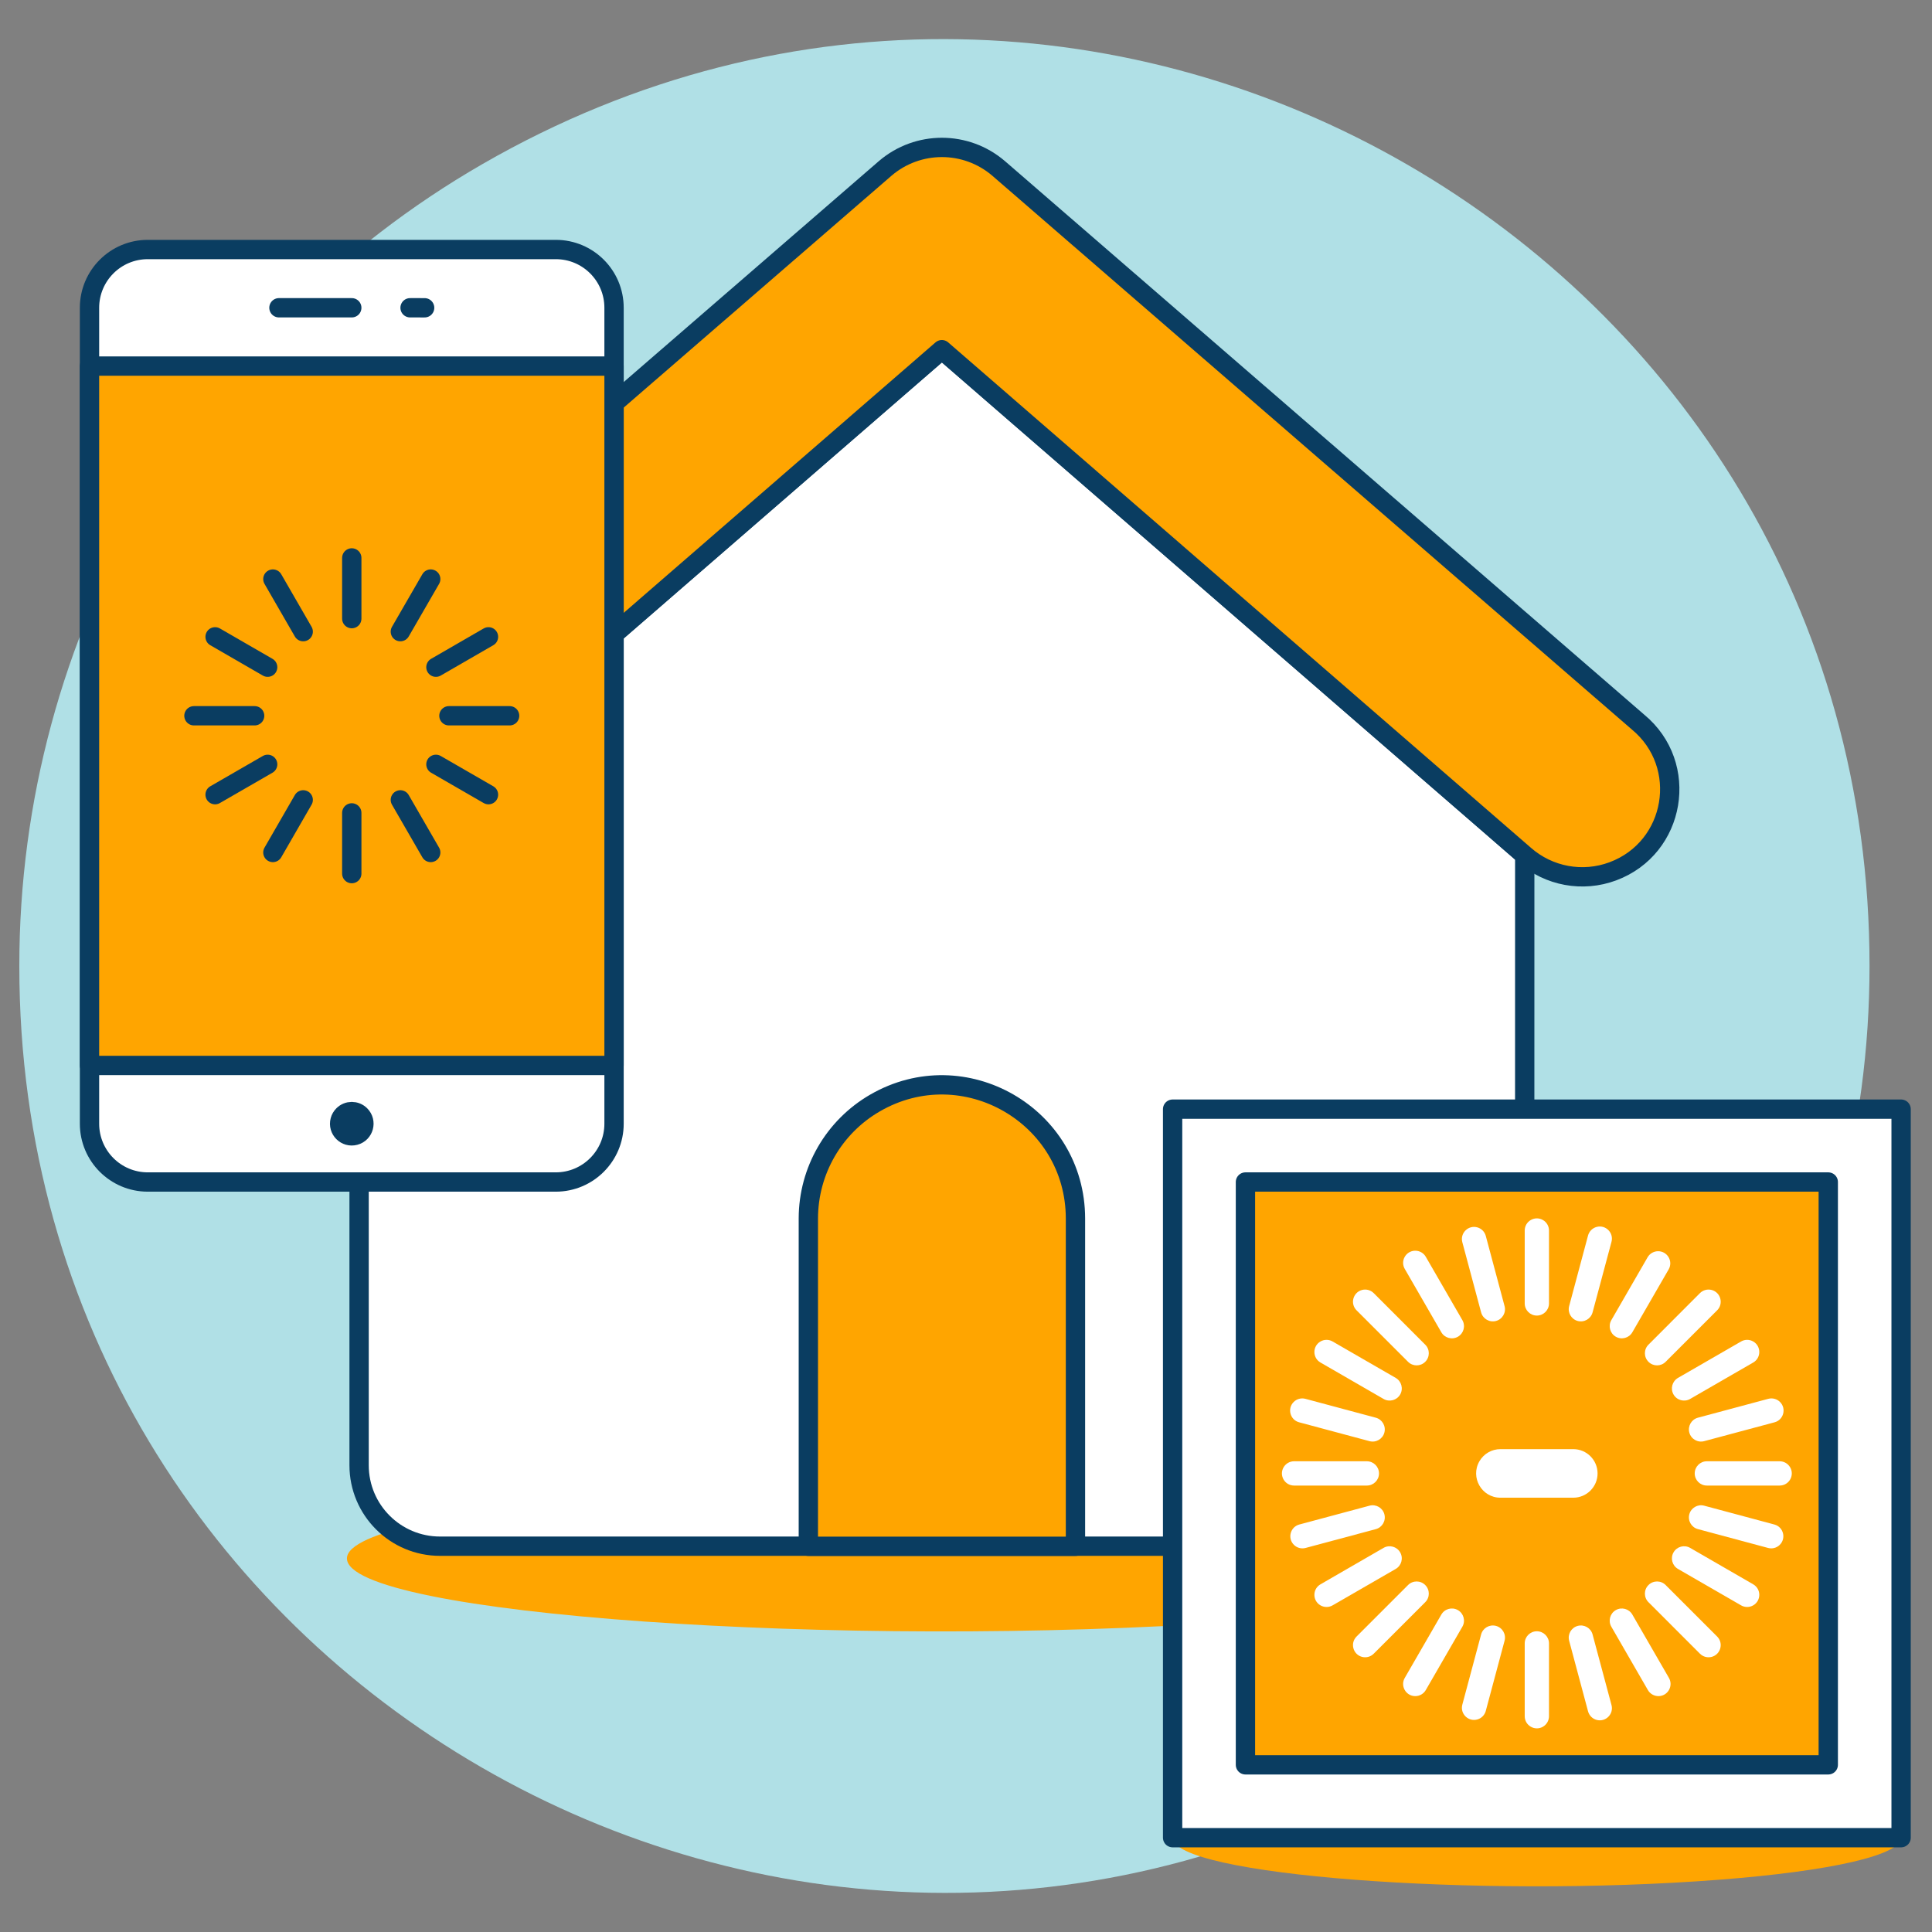 <svg viewBox="0 0 100 100" xmlns="http://www.w3.org/2000/svg" id="Home-Assistant-1--Streamline-Ux"><rect x="0" y="0" width="100" height="100" fill="#808080" stroke="none"/><desc>Home Assistant 1 Streamline Illustration: https://streamlinehq.com</desc><path d="M1 50C0.983 86.86 40.875 109.916 72.806 91.501C87.638 82.946 96.774 67.123 96.766 50C96.783 13.14 56.891 -9.916 24.96 8.499C10.128 17.054 0.992 32.877 1 50Z" fill="#b0e0e659" stroke-width="1"></path><path d="M17.958 80.663C17.944 83.566 43.598 85.382 64.135 83.932C73.677 83.258 79.554 82.012 79.547 80.663C79.561 77.76 53.907 75.944 33.37 77.394C23.828 78.068 17.951 79.314 17.958 80.663Z" fill="#ffa500" stroke-width="1"></path><path d="M78.917 75.841C78.917 78.155 77.041 80.031 74.727 80.031H22.777C20.463 80.031 18.587 78.155 18.587 75.841V44.265L48.754 18.099L78.92 44.262Z" fill="#ffffff" stroke-width="1"></path><path d="M78.917 75.841C78.917 78.155 77.041 80.031 74.727 80.031H22.777C20.463 80.031 18.587 78.155 18.587 75.841V44.265L48.754 18.099L78.92 44.262Z" fill="none" stroke="#0a3d61" stroke-linejoin="round" stroke-width="1"></path><path d="M15.653 45.343C12.172 45.345 9.994 41.578 11.733 38.562C11.993 38.111 12.329 37.709 12.725 37.372L45.82 8.714C47.508 7.269 49.997 7.269 51.685 8.714L84.782 37.372C87.467 39.591 86.744 43.885 83.479 45.1C81.92 45.681 80.168 45.359 78.917 44.262L48.75 18.099L18.584 44.265C17.767 44.962 16.727 45.344 15.653 45.343Z" fill="#ffa500" stroke-width="1"></path><path d="M15.653 45.343C12.172 45.345 9.994 41.578 11.733 38.562C11.993 38.111 12.329 37.709 12.725 37.372L45.82 8.714C47.508 7.269 49.997 7.269 51.685 8.714L84.782 37.372C87.467 39.591 86.744 43.885 83.479 45.1C81.92 45.681 80.168 45.359 78.917 44.262L48.75 18.099L18.584 44.265C17.767 44.962 16.727 45.344 15.653 45.343Z" fill="none" stroke="#0a3d61" stroke-linejoin="round" stroke-width="1"></path><path d="M60.694 95.118C60.694 97.053 76.405 98.263 88.975 97.295C94.808 96.846 98.401 96.016 98.401 95.118C98.401 93.183 82.69 91.973 70.121 92.941C64.287 93.39 60.694 94.22 60.694 95.118Z" fill="#ffa500" stroke-width="1"></path><path d="M55.666 63.066C55.659 57.744 49.894 54.425 45.289 57.092C43.157 58.326 41.843 60.602 41.84 63.066V80.035H55.666Z" fill="#ffa500" stroke="#0a3d61" stroke-linecap="round" stroke-linejoin="round" stroke-width="1"></path><path d="M31.783 58.164C31.783 59.83 30.432 61.181 28.766 61.181H7.651C5.984 61.181 4.633 59.83 4.633 58.163V15.93C4.634 14.264 5.984 12.914 7.65 12.915H28.767C30.434 12.914 31.784 14.265 31.783 15.931Z" fill="#ffffff" stroke="#0a3d61" stroke-linecap="round" stroke-linejoin="round" stroke-width="1"></path><path d="M4.633 18.948H31.783V55.147H4.633Z" fill="#ffa500" stroke-width="1"></path><path d="M4.633 18.948H31.783V55.147H4.633Z" fill="none" stroke="#0a3d61" stroke-linecap="round" stroke-linejoin="round" stroke-width="1"></path><path d="M14.438 15.93H18.208" fill="none" stroke="#0a3d61" stroke-linecap="round" stroke-linejoin="round" stroke-width="1"></path><path d="M21.225 15.93L21.979 15.931" fill="none" stroke="#0a3d61" stroke-linecap="round" stroke-linejoin="round" stroke-width="1"></path><path d="M18.652 57.719C18.994 58.061 18.838 58.645 18.371 58.77C17.904 58.896 17.476 58.469 17.601 58.001C17.629 57.894 17.686 57.797 17.764 57.719C18.009 57.473 18.407 57.473 18.652 57.719Z" fill="#0a3d61" stroke="#0a3d61" stroke-linejoin="round" stroke-width="1"></path><path d="M18.208 32.02V28.878" fill="none" stroke="#0a3d61" stroke-linecap="round" stroke-linejoin="round" stroke-width="1"></path><path d="M15.694 32.694L14.124 29.972" fill="none" stroke="#0a3d61" stroke-linecap="round" stroke-linejoin="round" stroke-width="1"></path><path d="M13.854 34.534L11.133 32.962" fill="none" stroke="#0a3d61" stroke-linecap="round" stroke-linejoin="round" stroke-width="1"></path><path d="M18.208 42.075V45.218" fill="none" stroke="#0a3d61" stroke-linecap="round" stroke-linejoin="round" stroke-width="1"></path><path d="M15.694 41.401L14.124 44.124" fill="none" stroke="#0a3d61" stroke-linecap="round" stroke-linejoin="round" stroke-width="1"></path><path d="M13.854 39.562L11.133 41.132" fill="none" stroke="#0a3d61" stroke-linecap="round" stroke-linejoin="round" stroke-width="1"></path><path d="M13.18 37.048H10.038" fill="none" stroke="#0a3d61" stroke-linecap="round" stroke-linejoin="round" stroke-width="1"></path><path d="M20.722 32.694L22.294 29.972" fill="none" stroke="#0a3d61" stroke-linecap="round" stroke-linejoin="round" stroke-width="1"></path><path d="M22.563 34.534L25.284 32.962" fill="none" stroke="#0a3d61" stroke-linecap="round" stroke-linejoin="round" stroke-width="1"></path><path d="M20.722 41.401L22.294 44.124" fill="none" stroke="#0a3d61" stroke-linecap="round" stroke-linejoin="round" stroke-width="1"></path><path d="M22.563 39.562L25.284 41.132" fill="none" stroke="#0a3d61" stroke-linecap="round" stroke-linejoin="round" stroke-width="1"></path><path d="M23.236 37.048H26.378" fill="none" stroke="#0a3d61" stroke-linecap="round" stroke-linejoin="round" stroke-width="1"></path><path d="M60.694 57.41H98.401V95.118H60.694Z" fill="#ffffff" stroke-width="1"></path><path d="M60.694 57.41H98.401V95.118H60.694Z" fill="none" stroke="#0a3d61" stroke-linecap="round" stroke-linejoin="round" stroke-width="1"></path><path d="M64.464 61.181H94.631V91.347H64.464Z" fill="#ffa500" stroke="#0a3d61" stroke-linecap="round" stroke-linejoin="round" stroke-width="1"></path><path d="M82.69 76.264C82.689 76.958 82.127 77.52 81.433 77.521H77.662C76.695 77.521 76.09 76.473 76.574 75.635C76.798 75.246 77.213 75.007 77.662 75.007H81.433C82.127 75.008 82.689 75.57 82.69 76.264Z" fill="#ffffff" stroke-width="1"></path><path d="M71.377 76.264C71.377 76.611 71.096 76.892 70.749 76.892H66.978C66.494 76.89 66.194 76.365 66.438 75.948C66.55 75.755 66.755 75.636 66.978 75.635H70.749C71.096 75.636 71.377 75.917 71.377 76.264Z" fill="#ffffff" stroke-width="1"></path><path d="M71.655 74.15C71.565 74.485 71.221 74.684 70.885 74.594L67.243 73.618C66.775 73.493 66.618 72.908 66.961 72.566C67.12 72.407 67.351 72.345 67.568 72.403L71.211 73.38C71.546 73.47 71.745 73.815 71.655 74.15Z" fill="#ffffff" stroke-width="1"></path><path d="M72.472 72.18C72.298 72.48 71.914 72.583 71.613 72.409L68.348 70.524C67.928 70.282 67.928 69.677 68.347 69.435C68.542 69.322 68.781 69.322 68.976 69.435L72.242 71.32C72.542 71.494 72.645 71.879 72.472 72.18Z" fill="#ffffff" stroke-width="1"></path><path d="M73.769 70.487C73.524 70.733 73.126 70.733 72.881 70.487L70.215 67.821C69.873 67.479 70.029 66.895 70.496 66.769C70.713 66.711 70.944 66.773 71.103 66.931L73.769 69.599C74.016 69.843 74.016 70.242 73.769 70.487Z" fill="#ffffff" stroke-width="1"></path><path d="M75.462 69.188C75.161 69.361 74.777 69.258 74.603 68.958L72.718 65.692C72.466 65.279 72.756 64.749 73.24 64.737C73.475 64.732 73.694 64.858 73.806 65.064L75.692 68.33C75.865 68.63 75.762 69.014 75.462 69.188Z" fill="#ffffff" stroke-width="1"></path><path d="M77.432 68.373C77.097 68.462 76.752 68.263 76.662 67.927L75.687 64.286C75.57 63.817 76.004 63.396 76.47 63.529C76.678 63.589 76.841 63.752 76.901 63.96L77.876 67.603C77.966 67.938 77.767 68.283 77.432 68.373Z" fill="#ffffff" stroke-width="1"></path><path d="M79.547 68.094C79.2 68.094 78.919 67.812 78.919 67.465V63.695C78.917 63.211 79.44 62.906 79.859 63.147C80.056 63.259 80.177 63.468 80.176 63.695V67.465C80.175 67.812 79.894 68.093 79.547 68.094Z" fill="#ffffff" stroke-width="1"></path><path d="M71.655 78.378C71.565 78.043 71.221 77.844 70.885 77.934L67.243 78.911C66.778 79.044 66.631 79.631 66.979 79.967C67.135 80.118 67.358 80.177 67.568 80.124L71.211 79.148C71.546 79.058 71.745 78.713 71.655 78.378Z" fill="#ffffff" stroke-width="1"></path><path d="M72.472 80.35C72.299 80.048 71.914 79.945 71.613 80.118L68.348 82.004C67.928 82.246 67.928 82.851 68.347 83.093C68.542 83.205 68.781 83.206 68.976 83.093L72.242 81.208C72.542 81.034 72.645 80.65 72.472 80.35Z" fill="#ffffff" stroke-width="1"></path><path d="M73.769 82.041C73.524 81.795 73.126 81.795 72.881 82.041L70.215 84.707C69.873 85.049 70.029 85.633 70.496 85.759C70.713 85.817 70.944 85.755 71.103 85.596L73.769 82.93C74.016 82.685 74.016 82.286 73.769 82.041Z" fill="#ffffff" stroke-width="1"></path><path d="M75.462 83.34C75.161 83.166 74.777 83.269 74.603 83.57L72.718 86.835C72.466 87.248 72.756 87.779 73.24 87.791C73.475 87.796 73.694 87.67 73.806 87.464L75.692 84.198C75.865 83.898 75.762 83.513 75.462 83.34Z" fill="#ffffff" stroke-width="1"></path><path d="M77.432 84.156C77.097 84.066 76.752 84.265 76.662 84.6L75.687 88.242C75.57 88.711 76.004 89.132 76.47 88.998C76.678 88.939 76.841 88.776 76.901 88.567L77.876 84.925C77.966 84.59 77.767 84.246 77.432 84.156Z" fill="#ffffff" stroke-width="1"></path><path d="M87.718 76.264C87.718 76.611 87.999 76.892 88.346 76.892H92.117C92.601 76.89 92.901 76.365 92.657 75.948C92.545 75.755 92.34 75.636 92.117 75.635H88.346C87.999 75.635 87.718 75.917 87.718 76.264Z" fill="#ffffff" stroke-width="1"></path><path d="M87.439 74.15C87.529 74.485 87.873 74.684 88.208 74.594L91.851 73.618C92.319 73.493 92.475 72.908 92.133 72.566C91.974 72.407 91.743 72.345 91.525 72.403L87.883 73.38C87.548 73.47 87.349 73.815 87.439 74.15Z" fill="#ffffff" stroke-width="1"></path><path d="M86.622 72.18C86.796 72.48 87.18 72.583 87.481 72.409L90.746 70.524C91.165 70.282 91.166 69.677 90.746 69.435C90.552 69.322 90.312 69.322 90.118 69.435L86.852 71.32C86.552 71.494 86.449 71.879 86.622 72.18Z" fill="#ffffff" stroke-width="1"></path><path d="M85.325 70.487C85.57 70.733 85.968 70.733 86.213 70.487L88.879 67.821C89.221 67.479 89.065 66.895 88.598 66.769C88.381 66.711 88.149 66.773 87.99 66.931L85.325 69.599C85.078 69.843 85.078 70.242 85.325 70.487Z" fill="#ffffff" stroke-width="1"></path><path d="M83.632 69.188C83.932 69.361 84.317 69.258 84.49 68.958L86.376 65.692C86.608 65.268 86.293 64.751 85.809 64.763C85.596 64.768 85.399 64.881 85.287 65.064L83.402 68.33C83.229 68.63 83.332 69.014 83.632 69.188Z" fill="#ffffff" stroke-width="1"></path><path d="M81.663 68.373C81.998 68.462 82.342 68.263 82.432 67.927L83.408 64.286C83.541 63.821 83.121 63.386 82.652 63.503C82.427 63.559 82.251 63.735 82.194 63.96L81.219 67.603C81.129 67.938 81.328 68.283 81.663 68.373Z" fill="#ffffff" stroke-width="1"></path><path d="M87.439 78.378C87.529 78.043 87.873 77.844 88.208 77.934L91.851 78.911C92.316 79.044 92.462 79.631 92.114 79.967C91.958 80.118 91.736 80.177 91.525 80.124L87.888 79.148C87.55 79.06 87.349 78.715 87.439 78.378Z" fill="#ffffff" stroke-width="1"></path><path d="M86.622 80.35C86.795 80.048 87.18 79.945 87.481 80.118L90.746 82.004C91.165 82.246 91.166 82.851 90.746 83.093C90.552 83.205 90.312 83.206 90.118 83.093L86.852 81.208C86.552 81.034 86.449 80.65 86.622 80.35Z" fill="#ffffff" stroke-width="1"></path><path d="M85.325 82.041C85.57 81.795 85.968 81.795 86.213 82.041L88.879 84.707C89.221 85.049 89.065 85.633 88.598 85.759C88.381 85.817 88.149 85.755 87.99 85.596L85.325 82.93C85.078 82.685 85.078 82.286 85.325 82.041Z" fill="#ffffff" stroke-width="1"></path><path d="M83.632 83.34C83.932 83.166 84.317 83.269 84.49 83.57L86.376 86.835C86.627 87.248 86.338 87.779 85.854 87.791C85.619 87.796 85.4 87.67 85.287 87.464L83.402 84.198C83.229 83.898 83.332 83.513 83.632 83.34Z" fill="#ffffff" stroke-width="1"></path><path d="M81.663 84.156C81.998 84.066 82.343 84.265 82.432 84.6L83.408 88.242C83.541 88.707 83.121 89.142 82.652 89.025C82.427 88.969 82.251 88.793 82.194 88.567L81.219 84.925C81.129 84.59 81.328 84.246 81.663 84.156Z" fill="#ffffff" stroke-width="1"></path><path d="M79.547 84.434C79.2 84.434 78.919 84.715 78.919 85.062V88.833C78.921 89.317 79.446 89.617 79.864 89.374C80.056 89.262 80.175 89.056 80.176 88.833V85.062C80.175 84.716 79.894 84.435 79.547 84.434Z" fill="#ffffff" stroke-width="1"></path></svg>